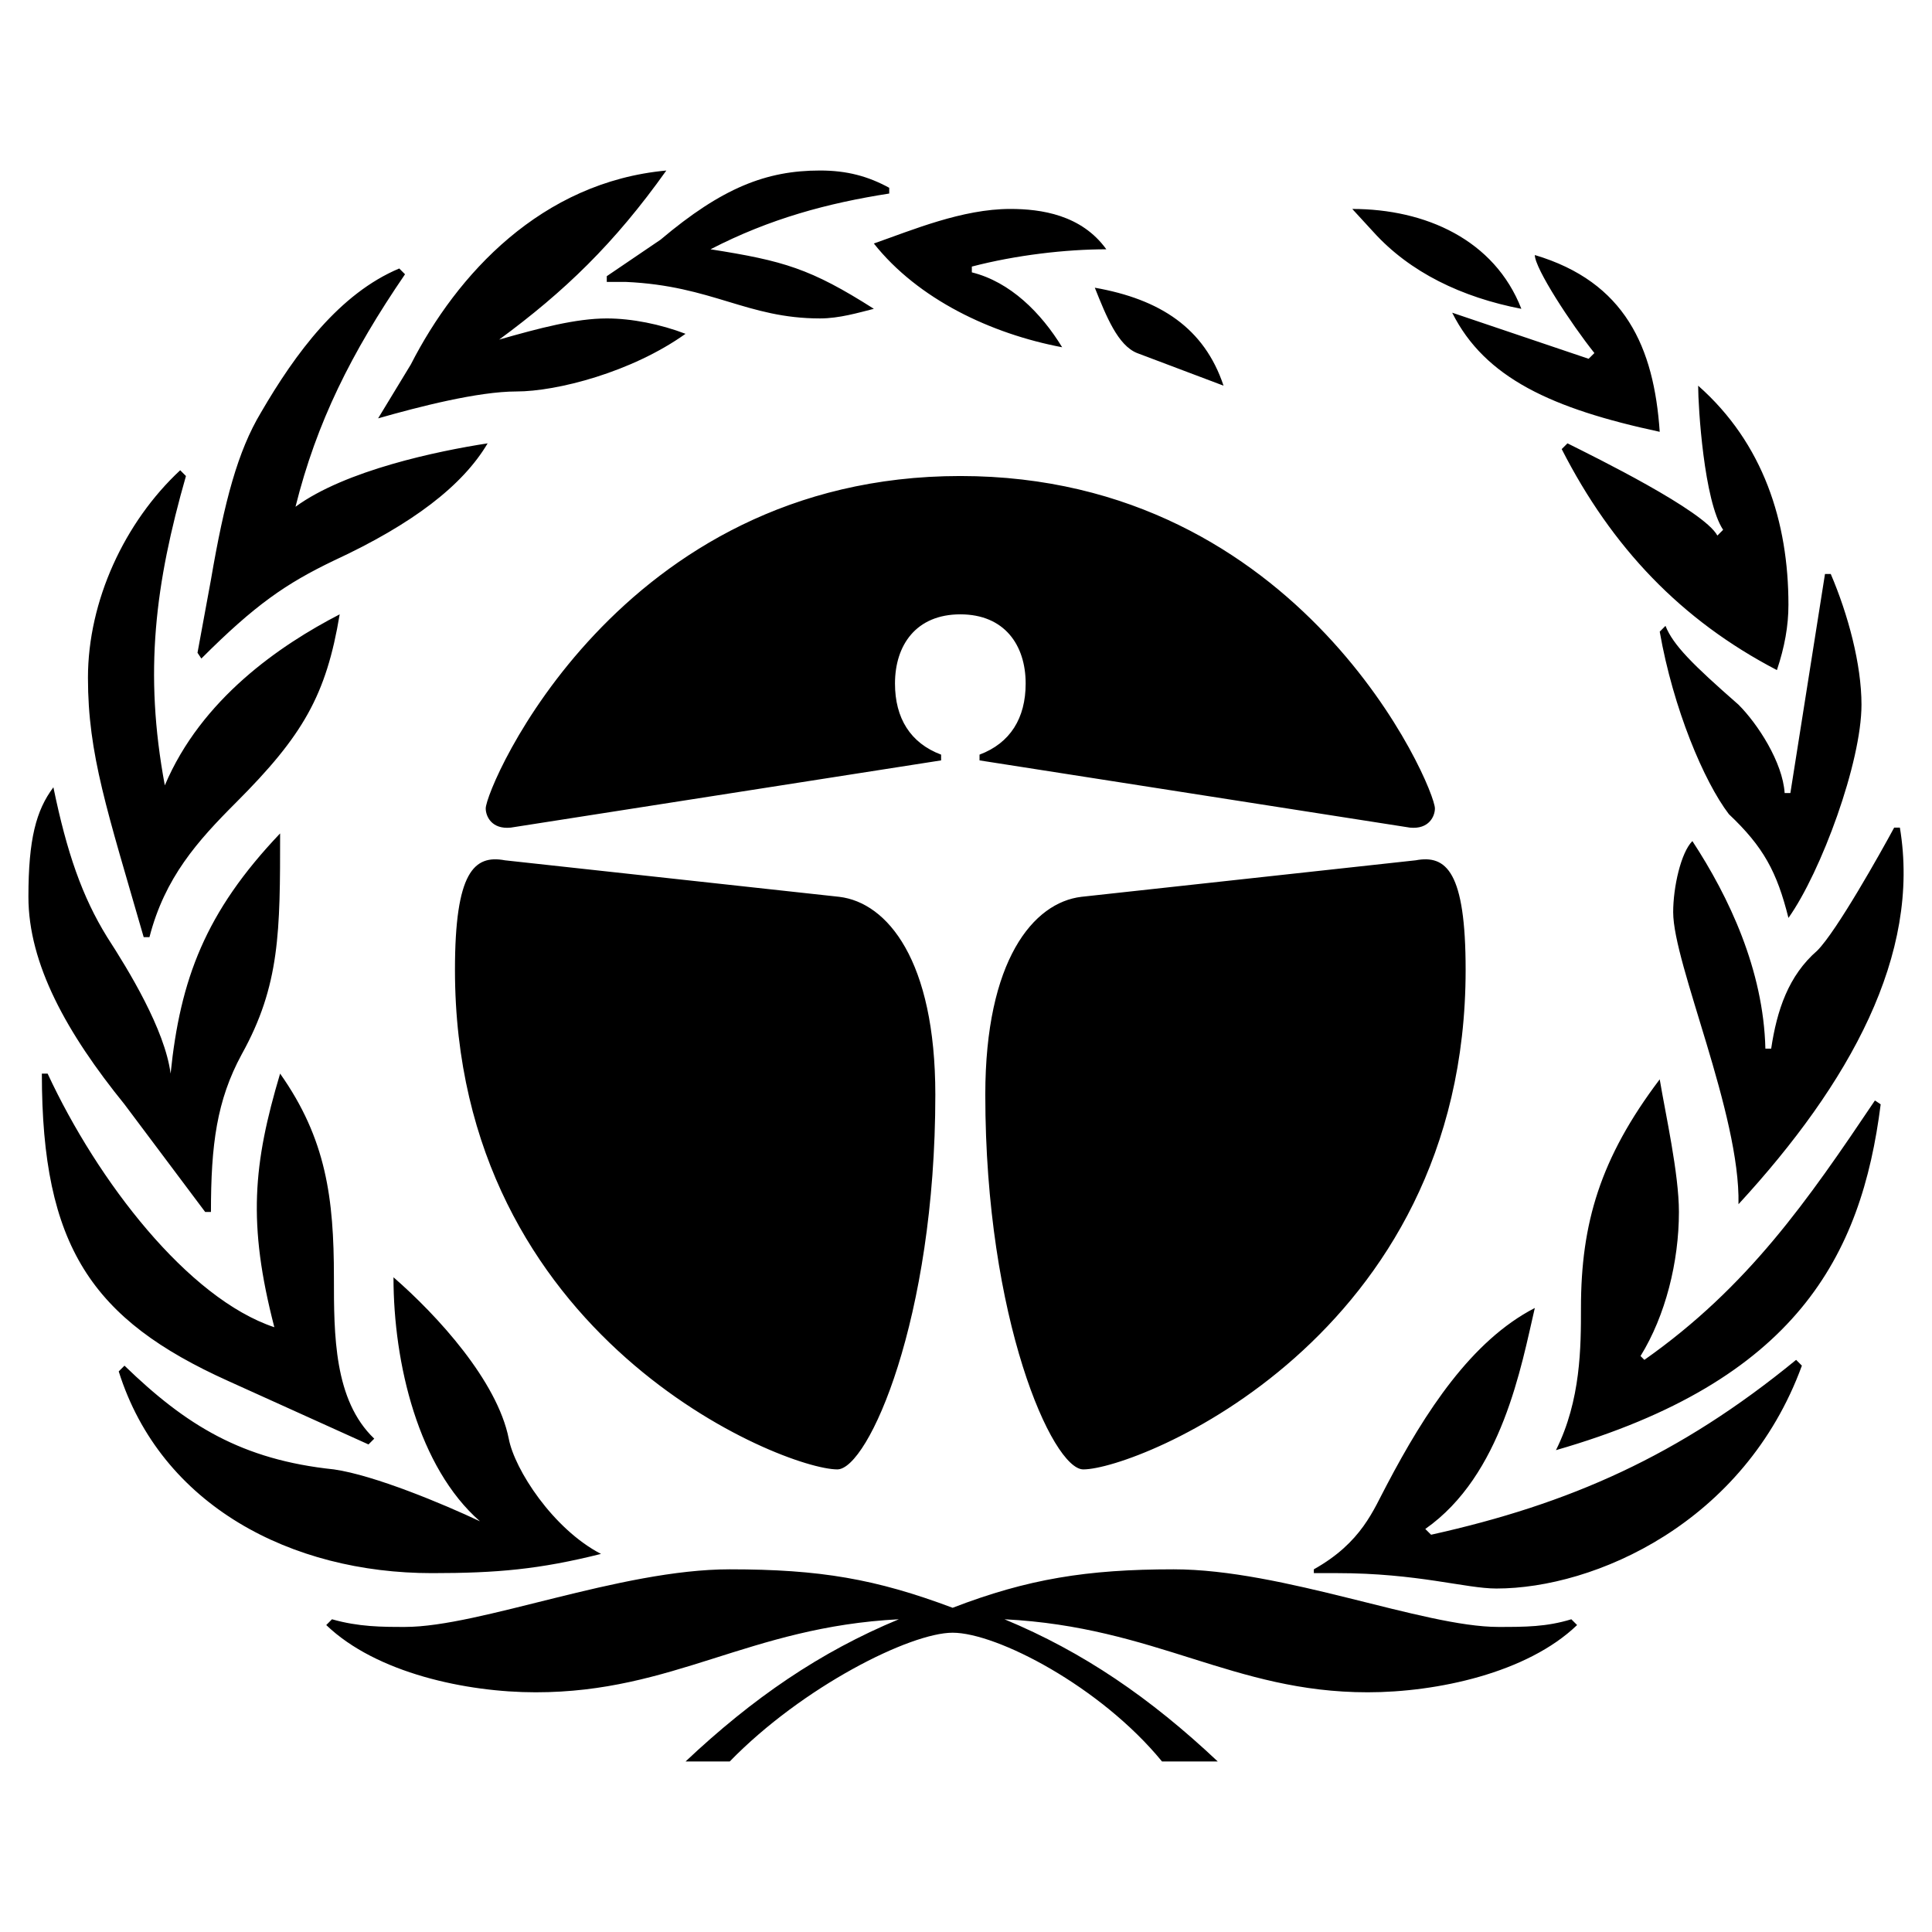 <svg xmlns="http://www.w3.org/2000/svg" width="2500" height="2500" viewBox="0 0 192.756 192.756"><g fill-rule="evenodd" clip-rule="evenodd"><path fill="#fff" fill-opacity="0" d="M0 0h192.756v192.756H0V0z"></path><path d="M12.42 110.178c-5.75-7.094-9.585-13.994-9.585-20.702 0-5.753.767-8.627 2.492-10.929 1.343 6.518 2.875 10.929 5.367 14.954 2.108 3.257 5.751 9.201 6.327 13.613.959-9.396 3.449-16.105 10.926-23.964 0 9.774 0 15.146-3.834 22.044-2.492 4.602-3.067 9.01-3.067 15.723h-.576l-8.05-10.739zm10.351 27.605c-13.611-6.135-18.595-13.42-18.595-30.67h.575c4.985 10.732 13.994 22.426 22.62 25.305-2.684-10.355-2.108-16.297.575-25.305 4.603 6.516 5.369 12.457 5.369 20.32 0 5.748 0 12.266 4.024 16.102l-.575.576-13.993-6.328zm-4.792-90.867l.573.577c-3.065 10.734-4.215 19.553-2.108 30.863 3.643-8.627 11.502-13.994 17.446-17.063-1.342 8.054-3.643 12.079-10.354 18.788-3.834 3.834-7.093 7.476-8.625 13.42h-.575c-3.644-12.652-5.561-18.21-5.561-25.882.002-7.668 3.645-15.528 9.204-20.703zm-6.134 89.908l.575-.572c6.133 5.941 11.693 9.389 20.896 10.35 4.024.576 10.926 3.455 14.569 5.178-6.135-5.365-8.627-15.723-8.627-24.346 4.409 3.834 10.351 10.35 11.501 16.102.575 3.066 4.409 9.01 9.203 11.498-6.136 1.537-10.354 1.918-16.871 1.918-13.994-.001-27.029-6.708-31.246-20.128zm9.2-78.98C22.389 49.985 23.731 45 26.03 41.167c3.452-5.944 7.861-11.888 13.803-14.38l.576.577c-5.369 7.859-8.819 14.759-10.926 23.195 4.984-3.644 14.185-5.559 19.169-6.327-2.493 4.216-7.477 8.05-15.335 11.693-4.794 2.301-7.861 4.411-13.228 9.778l-.384-.577 1.34-7.282zm47.351 117.9c6.711-6.326 13.419-10.93 21.28-14.189-14.954.764-22.43 7.285-36.231 7.285-6.901 0-15.913-1.918-20.896-6.709l.573-.576c2.686.764 4.984.764 7.286.764 7.477 0 21.471-5.748 32.397-5.748 9.01 0 14.57.959 22.238 3.838 7.476-2.879 13.417-3.838 22.044-3.838 10.928 0 24.922 5.748 32.398 5.748 2.684 0 4.793 0 7.287-.764l.576.576c-4.984 4.791-13.994 6.709-20.898 6.709-13.42 0-21.088-6.521-36.232-7.285 7.861 3.26 14.568 7.863 21.279 14.189h-5.561c-6.131-7.482-16.484-12.848-20.894-12.848-4.217 0-14.952 5.365-22.238 12.848h-4.408zM40.983 36.373c4.6-9.009 13.035-18.214 25.496-19.36-5.176 7.282-10.16 12.075-16.677 16.868 4.024-1.15 7.667-2.11 10.735-2.11 2.492 0 5.367.577 7.858 1.533-5.366 3.834-12.843 5.753-16.868 5.753-3.836 0-9.778 1.533-13.803 2.683l3.259-5.367zm42.749 53.103c4.793.573 9.586 6.326 9.586 19.743 0 22.43-6.71 37.383-9.778 37.383-5.367 0-38.148-13.033-38.148-49.844 0-9.774 1.917-11.502 4.984-10.925l33.356 3.643zm-32.779-6.904c-1.917.191-2.492-1.151-2.492-1.915 0-2.11 13.228-33.165 47.349-33.165 34.122 0 47.351 31.054 47.351 33.165 0 .764-.578 2.106-2.492 1.915l-42.941-6.708v-.574c3.066-1.15 4.602-3.643 4.602-7.094 0-3.834-2.109-6.903-6.519-6.903s-6.518 3.069-6.518 6.903c0 3.451 1.535 5.944 4.601 7.094v.574l-42.941 6.708zm11.502-54.444h-1.917v-.573l5.367-3.643c6.135-5.176 10.544-6.9 15.911-6.9 2.685 0 4.793.573 6.902 1.724v.573c-6.134.96-11.887 2.493-17.829 5.562 7.286 1.15 9.97 1.915 16.296 5.94-1.535.386-3.452.959-5.369.959-7.285.001-10.736-3.256-19.361-3.642zm47.924-3.256c-4.025 0-9.01.573-13.418 1.724v.577c3.833.955 6.901 4.025 9.01 7.473-7.094-1.342-14.377-4.79-18.787-10.352 3.833-1.342 8.818-3.448 13.609-3.448 3.068.001 7.096.574 9.586 4.026zm30.861 60.961c3.07-.578 4.986 1.15 4.986 10.925 0 36.811-32.781 49.844-38.146 49.844-3.068 0-9.777-14.953-9.777-37.383 0-13.417 4.793-19.17 9.586-19.743l33.351-3.643zm-27.795-50.61c-1.916-.769-3.066-3.643-4.215-6.518 6.516 1.15 10.926 4.025 12.844 9.774l-8.629-3.256zm19.94 121.728h-2.303v-.381c4.795-2.684 5.945-5.945 7.287-8.434 3.832-7.285 8.434-14.377 14.76-17.639-1.342 5.754-3.26 16.68-10.928 22.047l.578.576c13.799-3.064 24.727-7.861 36.42-17.447l.576.578c-5.748 15.715-20.701 22.236-30.48 22.236-3.068.001-7.857-1.536-15.91-1.536zm1.531-136.104c7.285 0 14.188 3.066 16.871 9.965-5.943-1.146-11.119-3.639-14.76-7.667l-2.111-2.298zm23.58 14.949l.578-.573c-2.301-2.875-5.945-8.437-5.945-9.778 9.01 2.683 11.889 9.201 12.461 17.637-10.736-2.301-17.445-5.367-20.705-11.884l13.611 4.598zm7.094 71.89c.574 3.451 1.916 9.396 1.916 13.23 0 4.98-1.342 10.352-3.83 14.375l.383.383c10.352-7.285 16.295-15.908 23.002-25.879l.574.383c-1.914 15.145-8.436 27.605-32.398 34.504 2.496-4.982 2.496-10.35 2.496-14.184-.001-8.436 1.913-14.953 7.857-22.812zm11.693-40.832c-9.582-4.984-16.486-12.271-21.471-22.048l.576-.574c2.686 1.342 13.613 6.708 14.955 9.201l.574-.573c-1.916-2.875-2.492-12.27-2.492-14.38 6.516 5.752 9.008 13.611 9.008 21.856.001 2.107-.38 4.217-1.15 6.518zm1.151 24.728c-1.15-4.599-2.492-7.091-5.943-10.352-2.488-3.257-5.557-10.542-6.9-18.21l.574-.577c.77 1.919 2.684 3.834 7.285 7.863 1.92 1.915 4.408 5.749 4.604 8.818h.572l3.453-21.857h.576c1.725 4.025 3.066 9.01 3.066 13.039 0 5.749-4.026 16.677-7.287 21.276zm-9.586-7.668c3.643 5.562 7.094 12.844 7.285 20.707h.578c.572-3.834 1.723-7.287 4.598-9.779 1.92-1.919 6.326-9.777 7.672-12.27h.57c2.113 12.652-4.98 25.496-16.102 37.574.191-9.01-6.516-23.963-6.516-29.138.001-2.492.768-5.943 1.915-7.094z"></path></g></svg>